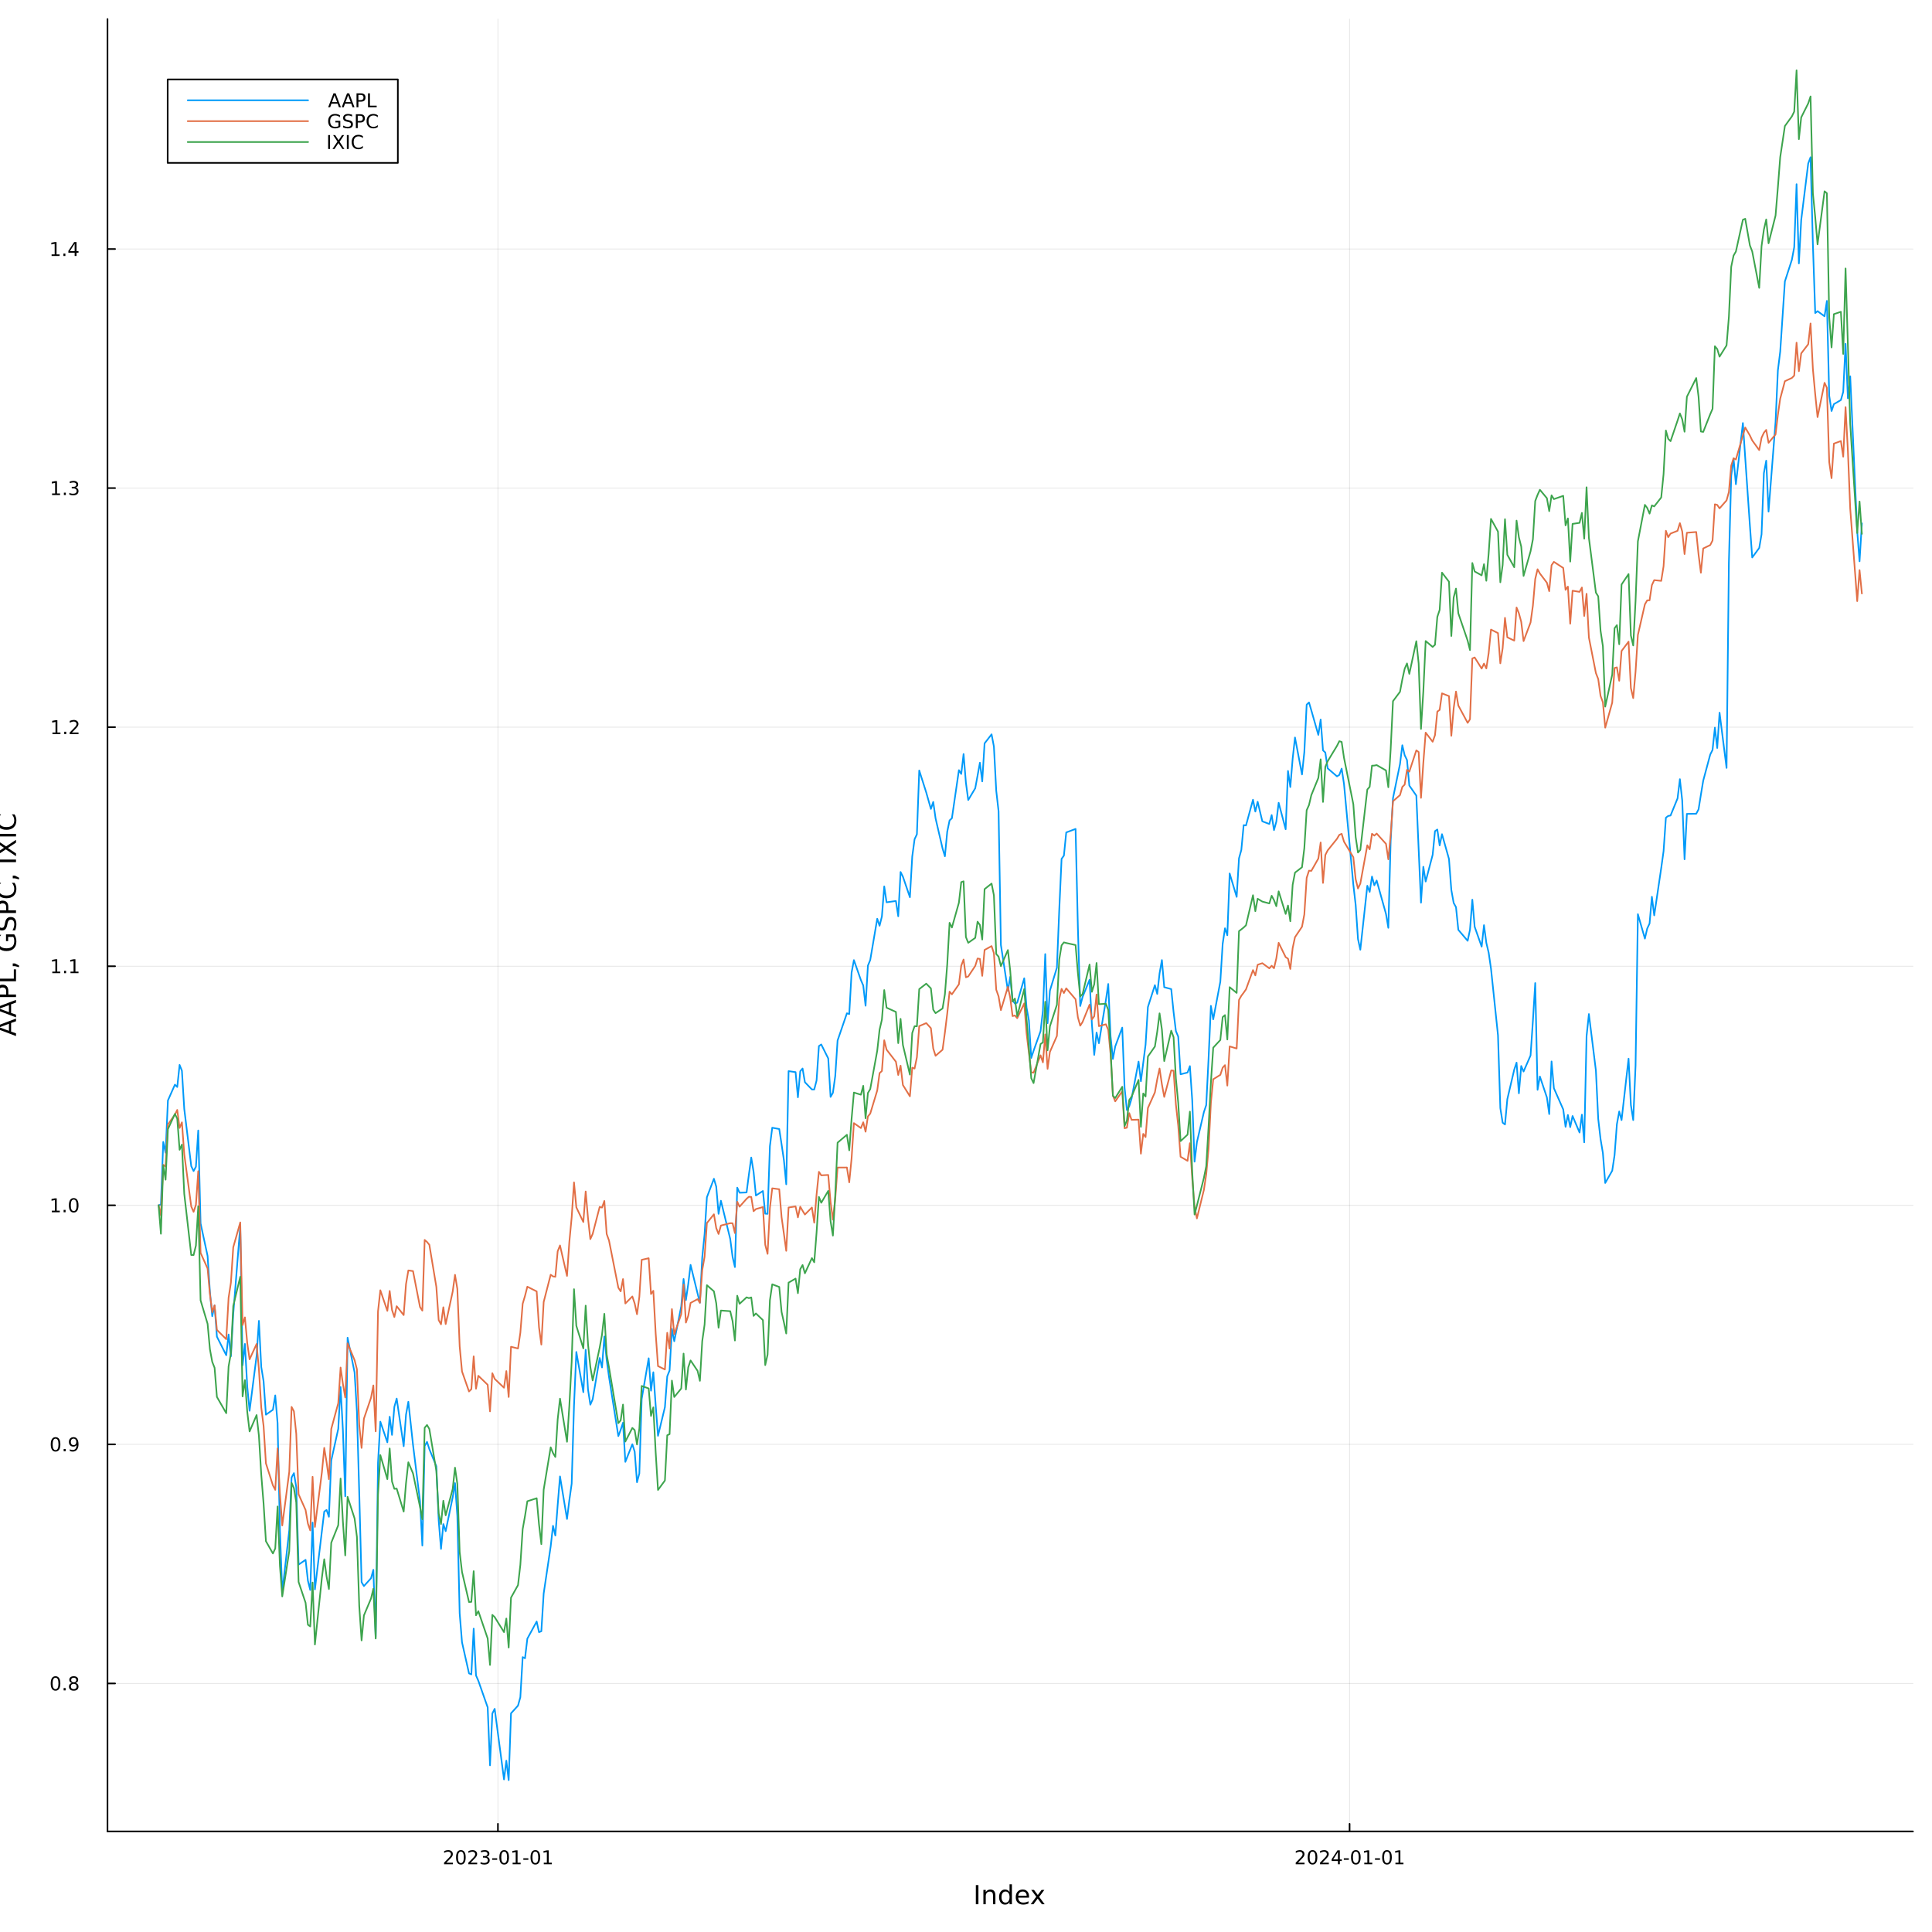 <svg xmlns="http://www.w3.org/2000/svg" xmlns:xlink="http://www.w3.org/1999/xlink" width="1200" height="1200" viewBox="0 0 4800 4800">
<rect x="0" y="0" width="4800" height="4800" fill="#333333" stroke="none"/>
<defs>
  <clipPath id="clip280">
    <rect x="0" y="0" width="4800" height="4800"></rect>
  </clipPath>
</defs>
<path clip-path="url(#clip280)" d="M0 4800 L4800 4800 L4800 0 L0 0  Z" fill="#ffffff" fill-rule="evenodd" fill-opacity="1"></path>
<defs>
  <clipPath id="clip281">
    <rect x="960" y="480" width="3361" height="3361"></rect>
  </clipPath>
</defs>
<path clip-path="url(#clip280)" d="M267.048 4550.14 L4752.76 4550.14 L4752.76 47.244 L267.048 47.244  Z" fill="#ffffff" fill-rule="evenodd" fill-opacity="1"></path>
<defs>
  <clipPath id="clip282">
    <rect x="267" y="47" width="4487" height="4504"></rect>
  </clipPath>
</defs>
<polyline clip-path="url(#clip282)" style="stroke:#000000; stroke-linecap:round; stroke-linejoin:round; stroke-width:2; stroke-opacity:0.1; fill:none" points="1237.1,4550.14 1237.1,47.244 "></polyline>
<polyline clip-path="url(#clip282)" style="stroke:#000000; stroke-linecap:round; stroke-linejoin:round; stroke-width:2; stroke-opacity:0.1; fill:none" points="3353,4550.14 3353,47.244 "></polyline>
<polyline clip-path="url(#clip280)" style="stroke:#000000; stroke-linecap:round; stroke-linejoin:round; stroke-width:4; stroke-opacity:1; fill:none" points="267.048,4550.14 4752.76,4550.14 "></polyline>
<polyline clip-path="url(#clip280)" style="stroke:#000000; stroke-linecap:round; stroke-linejoin:round; stroke-width:4; stroke-opacity:1; fill:none" points="1237.1,4550.14 1237.1,4531.24 "></polyline>
<polyline clip-path="url(#clip280)" style="stroke:#000000; stroke-linecap:round; stroke-linejoin:round; stroke-width:4; stroke-opacity:1; fill:none" points="3353,4550.14 3353,4531.24 "></polyline>
<path clip-path="url(#clip280)" d="M1108.9 4627.8 L1125.21 4627.8 L1125.21 4631.74 L1103.27 4631.74 L1103.27 4627.8 Q1105.93 4625.05 1110.52 4620.42 Q1115.12 4615.77 1116.3 4614.43 Q1118.55 4611.9 1119.43 4610.17 Q1120.33 4608.41 1120.33 4606.72 Q1120.33 4603.96 1118.39 4602.23 Q1116.46 4600.49 1113.36 4600.49 Q1111.16 4600.49 1108.71 4601.25 Q1106.28 4602.02 1103.5 4603.57 L1103.5 4598.85 Q1106.33 4597.71 1108.78 4597.13 Q1111.23 4596.55 1113.27 4596.55 Q1118.64 4596.55 1121.84 4599.24 Q1125.03 4601.93 1125.03 4606.42 Q1125.03 4608.55 1124.22 4610.47 Q1123.43 4612.36 1121.33 4614.96 Q1120.75 4615.63 1117.65 4618.85 Q1114.54 4622.04 1108.9 4627.8 Z" fill="#000000" fill-rule="nonzero" fill-opacity="1"></path><path clip-path="url(#clip280)" d="M1145.03 4600.26 Q1141.42 4600.26 1139.59 4603.82 Q1137.78 4607.36 1137.78 4614.49 Q1137.78 4621.6 1139.59 4625.17 Q1141.42 4628.71 1145.03 4628.71 Q1148.66 4628.71 1150.47 4625.17 Q1152.3 4621.6 1152.3 4614.49 Q1152.3 4607.36 1150.47 4603.82 Q1148.66 4600.26 1145.03 4600.26 M1145.03 4596.55 Q1150.84 4596.55 1153.9 4601.16 Q1156.97 4605.74 1156.97 4614.49 Q1156.97 4623.22 1153.9 4627.83 Q1150.84 4632.41 1145.03 4632.41 Q1139.22 4632.41 1136.14 4627.83 Q1133.09 4623.22 1133.09 4614.49 Q1133.09 4605.74 1136.14 4601.16 Q1139.22 4596.55 1145.03 4596.55 Z" fill="#000000" fill-rule="nonzero" fill-opacity="1"></path><path clip-path="url(#clip280)" d="M1169.22 4627.8 L1185.54 4627.8 L1185.54 4631.74 L1163.59 4631.74 L1163.59 4627.8 Q1166.26 4625.05 1170.84 4620.42 Q1175.45 4615.77 1176.63 4614.43 Q1178.87 4611.9 1179.75 4610.17 Q1180.65 4608.41 1180.65 4606.72 Q1180.65 4603.96 1178.71 4602.23 Q1176.79 4600.49 1173.69 4600.49 Q1171.49 4600.49 1169.03 4601.25 Q1166.6 4602.02 1163.83 4603.57 L1163.83 4598.85 Q1166.65 4597.71 1169.1 4597.13 Q1171.56 4596.55 1173.59 4596.55 Q1178.96 4596.55 1182.16 4599.24 Q1185.35 4601.93 1185.35 4606.42 Q1185.35 4608.55 1184.54 4610.47 Q1183.76 4612.36 1181.65 4614.96 Q1181.07 4615.63 1177.97 4618.85 Q1174.87 4622.04 1169.22 4627.8 Z" fill="#000000" fill-rule="nonzero" fill-opacity="1"></path><path clip-path="url(#clip280)" d="M1209.52 4613.11 Q1212.88 4613.82 1214.75 4616.09 Q1216.65 4618.36 1216.65 4621.69 Q1216.65 4626.81 1213.13 4629.61 Q1209.61 4632.41 1203.13 4632.41 Q1200.96 4632.41 1198.64 4631.97 Q1196.35 4631.55 1193.9 4630.7 L1193.9 4626.18 Q1195.84 4627.32 1198.15 4627.9 Q1200.47 4628.48 1202.99 4628.48 Q1207.39 4628.48 1209.68 4626.74 Q1212 4625 1212 4621.69 Q1212 4618.64 1209.84 4616.93 Q1207.71 4615.19 1203.89 4615.19 L1199.87 4615.19 L1199.87 4611.35 L1204.08 4611.35 Q1207.53 4611.35 1209.36 4609.98 Q1211.19 4608.59 1211.19 4606 Q1211.19 4603.34 1209.29 4601.93 Q1207.41 4600.49 1203.89 4600.49 Q1201.97 4600.49 1199.77 4600.91 Q1197.58 4601.32 1194.94 4602.2 L1194.94 4598.04 Q1197.6 4597.3 1199.91 4596.93 Q1202.25 4596.55 1204.31 4596.55 Q1209.64 4596.55 1212.74 4598.99 Q1215.84 4601.39 1215.84 4605.51 Q1215.84 4608.38 1214.2 4610.37 Q1212.55 4612.34 1209.52 4613.11 Z" fill="#000000" fill-rule="nonzero" fill-opacity="1"></path><path clip-path="url(#clip280)" d="M1222.76 4616.86 L1235.24 4616.86 L1235.24 4620.65 L1222.76 4620.65 L1222.76 4616.86 Z" fill="#000000" fill-rule="nonzero" fill-opacity="1"></path><path clip-path="url(#clip280)" d="M1252.62 4600.26 Q1249.01 4600.26 1247.18 4603.82 Q1245.38 4607.36 1245.38 4614.49 Q1245.38 4621.6 1247.18 4625.17 Q1249.01 4628.71 1252.62 4628.71 Q1256.26 4628.71 1258.06 4625.17 Q1259.89 4621.6 1259.89 4614.49 Q1259.89 4607.36 1258.06 4603.82 Q1256.26 4600.26 1252.62 4600.26 M1252.62 4596.55 Q1258.43 4596.55 1261.49 4601.16 Q1264.57 4605.74 1264.57 4614.49 Q1264.57 4623.22 1261.49 4627.83 Q1258.43 4632.41 1252.62 4632.41 Q1246.81 4632.41 1243.73 4627.83 Q1240.68 4623.22 1240.68 4614.49 Q1240.68 4605.74 1243.73 4601.16 Q1246.81 4596.55 1252.62 4596.55 Z" fill="#000000" fill-rule="nonzero" fill-opacity="1"></path><path clip-path="url(#clip280)" d="M1273.59 4627.8 L1281.23 4627.8 L1281.23 4601.44 L1272.92 4603.11 L1272.92 4598.85 L1281.19 4597.18 L1285.86 4597.18 L1285.86 4627.8 L1293.5 4627.8 L1293.5 4631.74 L1273.59 4631.74 L1273.59 4627.8 Z" fill="#000000" fill-rule="nonzero" fill-opacity="1"></path><path clip-path="url(#clip280)" d="M1300.19 4616.86 L1312.67 4616.86 L1312.67 4620.65 L1300.19 4620.65 L1300.19 4616.86 Z" fill="#000000" fill-rule="nonzero" fill-opacity="1"></path><path clip-path="url(#clip280)" d="M1330.05 4600.26 Q1326.44 4600.26 1324.61 4603.82 Q1322.81 4607.36 1322.81 4614.49 Q1322.81 4621.6 1324.61 4625.17 Q1326.44 4628.71 1330.05 4628.71 Q1333.69 4628.71 1335.49 4625.17 Q1337.32 4621.6 1337.32 4614.49 Q1337.32 4607.36 1335.49 4603.82 Q1333.69 4600.26 1330.05 4600.26 M1330.05 4596.55 Q1335.86 4596.55 1338.92 4601.16 Q1342 4605.74 1342 4614.49 Q1342 4623.22 1338.92 4627.83 Q1335.86 4632.41 1330.05 4632.41 Q1324.24 4632.41 1321.16 4627.83 Q1318.11 4623.22 1318.11 4614.49 Q1318.11 4605.74 1321.16 4601.16 Q1324.24 4596.55 1330.05 4596.55 Z" fill="#000000" fill-rule="nonzero" fill-opacity="1"></path><path clip-path="url(#clip280)" d="M1351.02 4627.8 L1358.66 4627.8 L1358.66 4601.44 L1350.35 4603.11 L1350.35 4598.85 L1358.62 4597.18 L1363.29 4597.18 L1363.29 4627.8 L1370.93 4627.8 L1370.93 4631.74 L1351.02 4631.74 L1351.02 4627.8 Z" fill="#000000" fill-rule="nonzero" fill-opacity="1"></path><path clip-path="url(#clip280)" d="M3224.8 4627.8 L3241.12 4627.8 L3241.12 4631.74 L3219.17 4631.74 L3219.17 4627.8 Q3221.83 4625.05 3226.42 4620.42 Q3231.02 4615.77 3232.2 4614.43 Q3234.45 4611.9 3235.33 4610.17 Q3236.23 4608.41 3236.23 4606.72 Q3236.23 4603.96 3234.29 4602.23 Q3232.37 4600.49 3229.26 4600.49 Q3227.06 4600.49 3224.61 4601.25 Q3222.18 4602.02 3219.4 4603.57 L3219.4 4598.85 Q3222.23 4597.71 3224.68 4597.13 Q3227.13 4596.55 3229.17 4596.55 Q3234.54 4596.55 3237.74 4599.24 Q3240.93 4601.93 3240.93 4606.42 Q3240.93 4608.55 3240.12 4610.47 Q3239.33 4612.36 3237.23 4614.96 Q3236.65 4615.63 3233.55 4618.85 Q3230.44 4622.04 3224.8 4627.8 Z" fill="#000000" fill-rule="nonzero" fill-opacity="1"></path><path clip-path="url(#clip280)" d="M3260.93 4600.26 Q3257.32 4600.26 3255.49 4603.82 Q3253.68 4607.36 3253.68 4614.49 Q3253.68 4621.6 3255.49 4625.17 Q3257.32 4628.71 3260.93 4628.71 Q3264.56 4628.71 3266.37 4625.17 Q3268.2 4621.6 3268.2 4614.49 Q3268.2 4607.36 3266.37 4603.82 Q3264.56 4600.26 3260.93 4600.26 M3260.93 4596.55 Q3266.74 4596.55 3269.8 4601.16 Q3272.87 4605.74 3272.87 4614.49 Q3272.87 4623.22 3269.8 4627.83 Q3266.74 4632.41 3260.93 4632.41 Q3255.12 4632.41 3252.04 4627.83 Q3248.99 4623.22 3248.99 4614.49 Q3248.99 4605.74 3252.04 4601.16 Q3255.12 4596.55 3260.93 4596.55 Z" fill="#000000" fill-rule="nonzero" fill-opacity="1"></path><path clip-path="url(#clip280)" d="M3285.12 4627.8 L3301.44 4627.8 L3301.44 4631.74 L3279.49 4631.74 L3279.49 4627.8 Q3282.16 4625.05 3286.74 4620.42 Q3291.35 4615.77 3292.53 4614.43 Q3294.77 4611.9 3295.65 4610.17 Q3296.55 4608.41 3296.55 4606.72 Q3296.55 4603.96 3294.61 4602.23 Q3292.69 4600.49 3289.59 4600.49 Q3287.39 4600.49 3284.93 4601.25 Q3282.5 4602.02 3279.73 4603.57 L3279.73 4598.85 Q3282.55 4597.71 3285 4597.13 Q3287.46 4596.55 3289.49 4596.55 Q3294.86 4596.55 3298.06 4599.24 Q3301.25 4601.93 3301.25 4606.42 Q3301.25 4608.55 3300.44 4610.47 Q3299.66 4612.36 3297.55 4614.96 Q3296.97 4615.63 3293.87 4618.85 Q3290.77 4622.04 3285.12 4627.8 Z" fill="#000000" fill-rule="nonzero" fill-opacity="1"></path><path clip-path="url(#clip280)" d="M3324.1 4601.25 L3312.3 4619.7 L3324.1 4619.7 L3324.1 4601.25 M3322.87 4597.18 L3328.75 4597.18 L3328.75 4619.7 L3333.68 4619.7 L3333.68 4623.59 L3328.75 4623.59 L3328.75 4631.74 L3324.1 4631.74 L3324.1 4623.59 L3308.5 4623.59 L3308.5 4619.08 L3322.87 4597.18 Z" fill="#000000" fill-rule="nonzero" fill-opacity="1"></path><path clip-path="url(#clip280)" d="M3338.66 4616.86 L3351.14 4616.86 L3351.14 4620.65 L3338.66 4620.65 L3338.66 4616.86 Z" fill="#000000" fill-rule="nonzero" fill-opacity="1"></path><path clip-path="url(#clip280)" d="M3368.52 4600.26 Q3364.91 4600.26 3363.08 4603.82 Q3361.28 4607.36 3361.28 4614.49 Q3361.28 4621.6 3363.08 4625.17 Q3364.91 4628.71 3368.52 4628.71 Q3372.16 4628.71 3373.96 4625.17 Q3375.79 4621.6 3375.79 4614.49 Q3375.79 4607.36 3373.96 4603.82 Q3372.16 4600.26 3368.52 4600.26 M3368.52 4596.55 Q3374.33 4596.55 3377.39 4601.16 Q3380.47 4605.74 3380.47 4614.49 Q3380.47 4623.22 3377.39 4627.83 Q3374.33 4632.41 3368.52 4632.41 Q3362.71 4632.41 3359.63 4627.83 Q3356.58 4623.22 3356.58 4614.49 Q3356.58 4605.74 3359.63 4601.16 Q3362.71 4596.55 3368.52 4596.55 Z" fill="#000000" fill-rule="nonzero" fill-opacity="1"></path><path clip-path="url(#clip280)" d="M3389.49 4627.8 L3397.13 4627.8 L3397.13 4601.44 L3388.82 4603.11 L3388.82 4598.85 L3397.09 4597.18 L3401.76 4597.18 L3401.76 4627.8 L3409.4 4627.8 L3409.4 4631.74 L3389.49 4631.74 L3389.49 4627.8 Z" fill="#000000" fill-rule="nonzero" fill-opacity="1"></path><path clip-path="url(#clip280)" d="M3416.09 4616.86 L3428.57 4616.86 L3428.57 4620.65 L3416.09 4620.65 L3416.09 4616.86 Z" fill="#000000" fill-rule="nonzero" fill-opacity="1"></path><path clip-path="url(#clip280)" d="M3445.95 4600.26 Q3442.34 4600.26 3440.51 4603.82 Q3438.71 4607.36 3438.71 4614.49 Q3438.71 4621.6 3440.51 4625.17 Q3442.34 4628.71 3445.95 4628.71 Q3449.59 4628.71 3451.39 4625.17 Q3453.22 4621.6 3453.22 4614.49 Q3453.22 4607.36 3451.39 4603.82 Q3449.59 4600.26 3445.95 4600.26 M3445.95 4596.55 Q3451.76 4596.55 3454.82 4601.16 Q3457.9 4605.74 3457.9 4614.49 Q3457.9 4623.22 3454.82 4627.83 Q3451.76 4632.41 3445.95 4632.41 Q3440.14 4632.41 3437.06 4627.83 Q3434.01 4623.22 3434.01 4614.49 Q3434.01 4605.74 3437.06 4601.16 Q3440.14 4596.55 3445.95 4596.55 Z" fill="#000000" fill-rule="nonzero" fill-opacity="1"></path><path clip-path="url(#clip280)" d="M3466.92 4627.8 L3474.56 4627.8 L3474.56 4601.44 L3466.25 4603.11 L3466.25 4598.85 L3474.52 4597.18 L3479.19 4597.18 L3479.19 4627.8 L3486.83 4627.8 L3486.83 4631.74 L3466.92 4631.74 L3466.92 4627.8 Z" fill="#000000" fill-rule="nonzero" fill-opacity="1"></path><path clip-path="url(#clip280)" d="M2424.44 4683.48 L2430.87 4683.48 L2430.87 4731 L2424.44 4731 L2424.44 4683.48 Z" fill="#000000" fill-rule="nonzero" fill-opacity="1"></path><path clip-path="url(#clip280)" d="M2473.04 4709.49 L2473.04 4731 L2467.19 4731 L2467.19 4709.68 Q2467.19 4704.62 2465.21 4702.1 Q2463.24 4699.59 2459.29 4699.59 Q2454.55 4699.59 2451.81 4702.61 Q2449.08 4705.64 2449.08 4710.86 L2449.08 4731 L2443.19 4731 L2443.19 4695.36 L2449.08 4695.36 L2449.08 4700.89 Q2451.18 4697.68 2454.01 4696.09 Q2456.88 4694.5 2460.6 4694.5 Q2466.74 4694.5 2469.89 4698.32 Q2473.04 4702.1 2473.04 4709.49 Z" fill="#000000" fill-rule="nonzero" fill-opacity="1"></path><path clip-path="url(#clip280)" d="M2508.18 4700.77 L2508.18 4681.48 L2514.04 4681.48 L2514.04 4731 L2508.18 4731 L2508.18 4725.66 Q2506.34 4728.84 2503.5 4730.4 Q2500.7 4731.93 2496.76 4731.93 Q2490.3 4731.93 2486.22 4726.77 Q2482.18 4721.61 2482.18 4713.21 Q2482.18 4704.81 2486.22 4699.65 Q2490.3 4694.5 2496.76 4694.5 Q2500.7 4694.5 2503.5 4696.06 Q2506.34 4697.58 2508.18 4700.77 M2488.23 4713.21 Q2488.23 4719.67 2490.87 4723.36 Q2493.54 4727.03 2498.19 4727.03 Q2502.84 4727.03 2505.51 4723.36 Q2508.18 4719.67 2508.18 4713.21 Q2508.18 4706.75 2505.51 4703.09 Q2502.84 4699.4 2498.19 4699.4 Q2493.54 4699.4 2490.87 4703.09 Q2488.23 4706.75 2488.23 4713.21 Z" fill="#000000" fill-rule="nonzero" fill-opacity="1"></path><path clip-path="url(#clip280)" d="M2556.59 4711.72 L2556.59 4714.58 L2529.67 4714.58 Q2530.05 4720.63 2533.3 4723.81 Q2536.57 4726.96 2542.4 4726.96 Q2545.77 4726.96 2548.92 4726.13 Q2552.11 4725.31 2555.23 4723.65 L2555.23 4729.19 Q2552.07 4730.53 2548.76 4731.23 Q2545.45 4731.93 2542.05 4731.93 Q2533.52 4731.93 2528.52 4726.96 Q2523.56 4722 2523.56 4713.53 Q2523.56 4704.78 2528.27 4699.65 Q2533.01 4694.5 2541.03 4694.5 Q2548.22 4694.5 2552.39 4699.14 Q2556.59 4703.76 2556.59 4711.72 M2550.74 4710 Q2550.67 4705.19 2548.03 4702.33 Q2545.42 4699.46 2541.09 4699.46 Q2536.19 4699.46 2533.23 4702.23 Q2530.3 4705 2529.86 4710.03 L2550.74 4710 Z" fill="#000000" fill-rule="nonzero" fill-opacity="1"></path><path clip-path="url(#clip280)" d="M2594.69 4695.36 L2581.8 4712.7 L2595.36 4731 L2588.45 4731 L2578.08 4717 L2567.7 4731 L2560.8 4731 L2574.64 4712.35 L2561.97 4695.36 L2568.88 4695.36 L2578.33 4708.06 L2587.79 4695.36 L2594.69 4695.36 Z" fill="#000000" fill-rule="nonzero" fill-opacity="1"></path><polyline clip-path="url(#clip282)" style="stroke:#000000; stroke-linecap:round; stroke-linejoin:round; stroke-width:2; stroke-opacity:0.1; fill:none" points="267.048,4182.46 4752.76,4182.46 "></polyline>
<polyline clip-path="url(#clip282)" style="stroke:#000000; stroke-linecap:round; stroke-linejoin:round; stroke-width:2; stroke-opacity:0.1; fill:none" points="267.048,3588.49 4752.76,3588.49 "></polyline>
<polyline clip-path="url(#clip282)" style="stroke:#000000; stroke-linecap:round; stroke-linejoin:round; stroke-width:2; stroke-opacity:0.1; fill:none" points="267.048,2994.53 4752.76,2994.53 "></polyline>
<polyline clip-path="url(#clip282)" style="stroke:#000000; stroke-linecap:round; stroke-linejoin:round; stroke-width:2; stroke-opacity:0.1; fill:none" points="267.048,2400.57 4752.76,2400.57 "></polyline>
<polyline clip-path="url(#clip282)" style="stroke:#000000; stroke-linecap:round; stroke-linejoin:round; stroke-width:2; stroke-opacity:0.1; fill:none" points="267.048,1806.61 4752.76,1806.61 "></polyline>
<polyline clip-path="url(#clip282)" style="stroke:#000000; stroke-linecap:round; stroke-linejoin:round; stroke-width:2; stroke-opacity:0.1; fill:none" points="267.048,1212.65 4752.76,1212.65 "></polyline>
<polyline clip-path="url(#clip282)" style="stroke:#000000; stroke-linecap:round; stroke-linejoin:round; stroke-width:2; stroke-opacity:0.1; fill:none" points="267.048,618.686 4752.76,618.686 "></polyline>
<polyline clip-path="url(#clip280)" style="stroke:#000000; stroke-linecap:round; stroke-linejoin:round; stroke-width:4; stroke-opacity:1; fill:none" points="267.048,4550.14 267.048,47.244 "></polyline>
<polyline clip-path="url(#clip280)" style="stroke:#000000; stroke-linecap:round; stroke-linejoin:round; stroke-width:4; stroke-opacity:1; fill:none" points="267.048,4182.46 285.945,4182.46 "></polyline>
<polyline clip-path="url(#clip280)" style="stroke:#000000; stroke-linecap:round; stroke-linejoin:round; stroke-width:4; stroke-opacity:1; fill:none" points="267.048,3588.49 285.945,3588.49 "></polyline>
<polyline clip-path="url(#clip280)" style="stroke:#000000; stroke-linecap:round; stroke-linejoin:round; stroke-width:4; stroke-opacity:1; fill:none" points="267.048,2994.53 285.945,2994.53 "></polyline>
<polyline clip-path="url(#clip280)" style="stroke:#000000; stroke-linecap:round; stroke-linejoin:round; stroke-width:4; stroke-opacity:1; fill:none" points="267.048,2400.57 285.945,2400.57 "></polyline>
<polyline clip-path="url(#clip280)" style="stroke:#000000; stroke-linecap:round; stroke-linejoin:round; stroke-width:4; stroke-opacity:1; fill:none" points="267.048,1806.61 285.945,1806.61 "></polyline>
<polyline clip-path="url(#clip280)" style="stroke:#000000; stroke-linecap:round; stroke-linejoin:round; stroke-width:4; stroke-opacity:1; fill:none" points="267.048,1212.65 285.945,1212.65 "></polyline>
<polyline clip-path="url(#clip280)" style="stroke:#000000; stroke-linecap:round; stroke-linejoin:round; stroke-width:4; stroke-opacity:1; fill:none" points="267.048,618.686 285.945,618.686 "></polyline>
<path clip-path="url(#clip280)" d="M137.965 4168.25 Q134.353 4168.25 132.525 4171.82 Q130.719 4175.36 130.719 4182.49 Q130.719 4189.6 132.525 4193.16 Q134.353 4196.7 137.965 4196.7 Q141.599 4196.7 143.404 4193.16 Q145.233 4189.6 145.233 4182.49 Q145.233 4175.36 143.404 4171.82 Q141.599 4168.25 137.965 4168.25 M137.965 4164.55 Q143.775 4164.55 146.83 4169.16 Q149.909 4173.74 149.909 4182.49 Q149.909 4191.22 146.83 4195.82 Q143.775 4200.41 137.965 4200.41 Q132.154 4200.41 129.076 4195.82 Q126.02 4191.22 126.02 4182.49 Q126.02 4173.74 129.076 4169.16 Q132.154 4164.55 137.965 4164.55 Z" fill="#000000" fill-rule="nonzero" fill-opacity="1"></path><path clip-path="url(#clip280)" d="M158.126 4193.86 L163.011 4193.86 L163.011 4199.74 L158.126 4199.74 L158.126 4193.86 Z" fill="#000000" fill-rule="nonzero" fill-opacity="1"></path><path clip-path="url(#clip280)" d="M183.196 4183.32 Q179.862 4183.32 177.941 4185.11 Q176.043 4186.89 176.043 4190.01 Q176.043 4193.14 177.941 4194.92 Q179.862 4196.7 183.196 4196.7 Q186.529 4196.7 188.45 4194.92 Q190.372 4193.12 190.372 4190.01 Q190.372 4186.89 188.45 4185.11 Q186.552 4183.32 183.196 4183.32 M178.52 4181.33 Q175.511 4180.59 173.821 4178.53 Q172.154 4176.47 172.154 4173.51 Q172.154 4169.37 175.094 4166.96 Q178.057 4164.55 183.196 4164.55 Q188.358 4164.55 191.298 4166.96 Q194.237 4169.37 194.237 4173.51 Q194.237 4176.47 192.548 4178.53 Q190.881 4180.59 187.895 4181.33 Q191.274 4182.12 193.149 4184.41 Q195.048 4186.7 195.048 4190.01 Q195.048 4195.04 191.969 4197.72 Q188.913 4200.41 183.196 4200.41 Q177.478 4200.41 174.4 4197.72 Q171.344 4195.04 171.344 4190.01 Q171.344 4186.7 173.242 4184.41 Q175.14 4182.12 178.52 4181.33 M176.807 4173.95 Q176.807 4176.63 178.474 4178.14 Q180.163 4179.64 183.196 4179.64 Q186.205 4179.64 187.895 4178.14 Q189.608 4176.63 189.608 4173.95 Q189.608 4171.26 187.895 4169.76 Q186.205 4168.25 183.196 4168.25 Q180.163 4168.25 178.474 4169.76 Q176.807 4171.26 176.807 4173.95 Z" fill="#000000" fill-rule="nonzero" fill-opacity="1"></path><path clip-path="url(#clip280)" d="M138.057 3574.29 Q134.446 3574.29 132.617 3577.86 Q130.812 3581.4 130.812 3588.53 Q130.812 3595.64 132.617 3599.2 Q134.446 3602.74 138.057 3602.74 Q141.691 3602.74 143.497 3599.2 Q145.326 3595.64 145.326 3588.53 Q145.326 3581.4 143.497 3577.86 Q141.691 3574.29 138.057 3574.29 M138.057 3570.59 Q143.867 3570.59 146.923 3575.2 Q150.002 3579.78 150.002 3588.53 Q150.002 3597.26 146.923 3601.86 Q143.867 3606.45 138.057 3606.45 Q132.247 3606.45 129.168 3601.86 Q126.113 3597.26 126.113 3588.53 Q126.113 3579.78 129.168 3575.2 Q132.247 3570.59 138.057 3570.59 Z" fill="#000000" fill-rule="nonzero" fill-opacity="1"></path><path clip-path="url(#clip280)" d="M158.219 3599.89 L163.103 3599.89 L163.103 3605.77 L158.219 3605.77 L158.219 3599.89 Z" fill="#000000" fill-rule="nonzero" fill-opacity="1"></path><path clip-path="url(#clip280)" d="M173.427 3605.06 L173.427 3600.8 Q175.187 3601.63 176.992 3602.07 Q178.798 3602.51 180.534 3602.51 Q185.163 3602.51 187.594 3599.41 Q190.048 3596.28 190.395 3589.94 Q189.052 3591.93 186.992 3593 Q184.932 3594.06 182.432 3594.06 Q177.247 3594.06 174.214 3590.94 Q171.205 3587.79 171.205 3582.35 Q171.205 3577.02 174.353 3573.81 Q177.501 3570.59 182.733 3570.59 Q188.728 3570.59 191.876 3575.2 Q195.048 3579.78 195.048 3588.53 Q195.048 3596.7 191.159 3601.58 Q187.293 3606.45 180.742 3606.45 Q178.983 3606.45 177.177 3606.1 Q175.372 3605.75 173.427 3605.06 M182.733 3590.4 Q185.881 3590.4 187.71 3588.25 Q189.561 3586.1 189.561 3582.35 Q189.561 3578.62 187.71 3576.47 Q185.881 3574.29 182.733 3574.29 Q179.585 3574.29 177.733 3576.47 Q175.904 3578.62 175.904 3582.35 Q175.904 3586.1 177.733 3588.25 Q179.585 3590.4 182.733 3590.4 Z" fill="#000000" fill-rule="nonzero" fill-opacity="1"></path><path clip-path="url(#clip280)" d="M128.682 3007.88 L136.321 3007.88 L136.321 2981.51 L128.011 2983.18 L128.011 2978.92 L136.275 2977.25 L140.951 2977.25 L140.951 3007.88 L148.589 3007.88 L148.589 3011.81 L128.682 3011.81 L128.682 3007.88 Z" fill="#000000" fill-rule="nonzero" fill-opacity="1"></path><path clip-path="url(#clip280)" d="M158.034 3005.93 L162.918 3005.93 L162.918 3011.81 L158.034 3011.81 L158.034 3005.93 Z" fill="#000000" fill-rule="nonzero" fill-opacity="1"></path><path clip-path="url(#clip280)" d="M183.103 2980.33 Q179.492 2980.33 177.663 2983.9 Q175.858 2987.44 175.858 2994.57 Q175.858 3001.67 177.663 3005.24 Q179.492 3008.78 183.103 3008.78 Q186.737 3008.78 188.543 3005.24 Q190.372 3001.67 190.372 2994.57 Q190.372 2987.44 188.543 2983.9 Q186.737 2980.33 183.103 2980.33 M183.103 2976.63 Q188.913 2976.63 191.969 2981.23 Q195.048 2985.82 195.048 2994.57 Q195.048 3003.29 191.969 3007.9 Q188.913 3012.48 183.103 3012.48 Q177.293 3012.48 174.214 3007.9 Q171.159 3003.29 171.159 2994.57 Q171.159 2985.82 174.214 2981.23 Q177.293 2976.63 183.103 2976.63 Z" fill="#000000" fill-rule="nonzero" fill-opacity="1"></path><path clip-path="url(#clip280)" d="M129.909 2413.92 L137.548 2413.92 L137.548 2387.55 L129.238 2389.22 L129.238 2384.96 L137.502 2383.29 L142.177 2383.29 L142.177 2413.92 L149.816 2413.92 L149.816 2417.85 L129.909 2417.85 L129.909 2413.92 Z" fill="#000000" fill-rule="nonzero" fill-opacity="1"></path><path clip-path="url(#clip280)" d="M159.261 2411.97 L164.145 2411.97 L164.145 2417.85 L159.261 2417.85 L159.261 2411.97 Z" fill="#000000" fill-rule="nonzero" fill-opacity="1"></path><path clip-path="url(#clip280)" d="M175.14 2413.92 L182.779 2413.92 L182.779 2387.55 L174.469 2389.22 L174.469 2384.96 L182.733 2383.29 L187.409 2383.29 L187.409 2413.92 L195.048 2413.92 L195.048 2417.85 L175.14 2417.85 L175.14 2413.92 Z" fill="#000000" fill-rule="nonzero" fill-opacity="1"></path><path clip-path="url(#clip280)" d="M130.279 1819.95 L137.918 1819.95 L137.918 1793.59 L129.608 1795.26 L129.608 1791 L137.872 1789.33 L142.548 1789.33 L142.548 1819.95 L150.187 1819.95 L150.187 1823.89 L130.279 1823.89 L130.279 1819.95 Z" fill="#000000" fill-rule="nonzero" fill-opacity="1"></path><path clip-path="url(#clip280)" d="M159.631 1818.01 L164.515 1818.01 L164.515 1823.89 L159.631 1823.89 L159.631 1818.01 Z" fill="#000000" fill-rule="nonzero" fill-opacity="1"></path><path clip-path="url(#clip280)" d="M178.728 1819.95 L195.048 1819.95 L195.048 1823.89 L173.103 1823.89 L173.103 1819.95 Q175.765 1817.2 180.349 1812.57 Q184.955 1807.92 186.136 1806.57 Q188.381 1804.05 189.261 1802.32 Q190.163 1800.56 190.163 1798.87 Q190.163 1796.11 188.219 1794.38 Q186.298 1792.64 183.196 1792.64 Q180.997 1792.64 178.543 1793.4 Q176.112 1794.17 173.335 1795.72 L173.335 1791 Q176.159 1789.86 178.612 1789.28 Q181.066 1788.7 183.103 1788.7 Q188.474 1788.7 191.668 1791.39 Q194.862 1794.07 194.862 1798.57 Q194.862 1800.69 194.052 1802.62 Q193.265 1804.51 191.159 1807.11 Q190.58 1807.78 187.478 1811 Q184.376 1814.19 178.728 1819.95 Z" fill="#000000" fill-rule="nonzero" fill-opacity="1"></path><path clip-path="url(#clip280)" d="M129.33 1225.99 L136.969 1225.99 L136.969 1199.63 L128.659 1201.29 L128.659 1197.03 L136.923 1195.37 L141.599 1195.37 L141.599 1225.99 L149.238 1225.99 L149.238 1229.93 L129.33 1229.93 L129.33 1225.99 Z" fill="#000000" fill-rule="nonzero" fill-opacity="1"></path><path clip-path="url(#clip280)" d="M158.682 1224.05 L163.566 1224.05 L163.566 1229.93 L158.682 1229.93 L158.682 1224.05 Z" fill="#000000" fill-rule="nonzero" fill-opacity="1"></path><path clip-path="url(#clip280)" d="M187.918 1211.29 Q191.274 1212.01 193.149 1214.28 Q195.048 1216.55 195.048 1219.88 Q195.048 1225 191.529 1227.8 Q188.011 1230.6 181.529 1230.6 Q179.353 1230.6 177.038 1230.16 Q174.747 1229.74 172.293 1228.89 L172.293 1224.37 Q174.237 1225.51 176.552 1226.09 Q178.867 1226.66 181.39 1226.66 Q185.788 1226.66 188.08 1224.93 Q190.395 1223.19 190.395 1219.88 Q190.395 1216.83 188.242 1215.11 Q186.112 1213.38 182.293 1213.38 L178.265 1213.38 L178.265 1209.53 L182.478 1209.53 Q185.927 1209.53 187.756 1208.17 Q189.585 1206.78 189.585 1204.19 Q189.585 1201.52 187.686 1200.11 Q185.812 1198.68 182.293 1198.68 Q180.372 1198.68 178.173 1199.09 Q175.974 1199.51 173.335 1200.39 L173.335 1196.22 Q175.997 1195.48 178.312 1195.11 Q180.649 1194.74 182.71 1194.74 Q188.034 1194.74 191.136 1197.17 Q194.237 1199.58 194.237 1203.7 Q194.237 1206.57 192.594 1208.56 Q190.95 1210.53 187.918 1211.29 Z" fill="#000000" fill-rule="nonzero" fill-opacity="1"></path><path clip-path="url(#clip280)" d="M128.196 632.031 L135.835 632.031 L135.835 605.665 L127.525 607.332 L127.525 603.073 L135.789 601.406 L140.465 601.406 L140.465 632.031 L148.103 632.031 L148.103 635.966 L128.196 635.966 L128.196 632.031 Z" fill="#000000" fill-rule="nonzero" fill-opacity="1"></path><path clip-path="url(#clip280)" d="M157.548 630.086 L162.432 630.086 L162.432 635.966 L157.548 635.966 L157.548 630.086 Z" fill="#000000" fill-rule="nonzero" fill-opacity="1"></path><path clip-path="url(#clip280)" d="M185.464 605.48 L173.659 623.929 L185.464 623.929 L185.464 605.48 M184.237 601.406 L190.117 601.406 L190.117 623.929 L195.048 623.929 L195.048 627.818 L190.117 627.818 L190.117 635.966 L185.464 635.966 L185.464 627.818 L169.863 627.818 L169.863 623.304 L184.237 601.406 Z" fill="#000000" fill-rule="nonzero" fill-opacity="1"></path><path clip-path="url(#clip280)" d="M-1.422 2552.32 L22.227 2561.04 L22.227 2543.56 L-1.422 2552.32 M-7.756 2555.95 L-7.756 2548.66 L39.764 2530.55 L39.764 2537.23 L27.574 2541.56 L27.574 2562.98 L39.764 2567.31 L39.764 2574.09 L-7.756 2555.95 Z" fill="#000000" fill-rule="nonzero" fill-opacity="1"></path><path clip-path="url(#clip280)" d="M-1.422 2505.91 L22.227 2514.63 L22.227 2497.16 L-1.422 2505.91 M-7.756 2509.54 L-7.756 2502.25 L39.764 2484.14 L39.764 2490.82 L27.574 2495.15 L27.574 2516.57 L39.764 2520.9 L39.764 2527.68 L-7.756 2509.54 Z" fill="#000000" fill-rule="nonzero" fill-opacity="1"></path><path clip-path="url(#clip280)" d="M-2.472 2470.77 L15.383 2470.77 L15.383 2462.69 Q15.383 2458.2 13.06 2455.75 Q10.736 2453.3 6.44 2453.3 Q2.175 2453.3 -0.149 2455.75 Q-2.472 2458.2 -2.472 2462.69 L-2.472 2470.77 M-7.756 2477.2 L-7.756 2462.69 Q-7.756 2454.7 -4.127 2450.63 Q-0.531 2446.52 6.44 2446.52 Q13.474 2446.52 17.07 2450.63 Q20.667 2454.7 20.667 2462.69 L20.667 2470.77 L39.764 2470.77 L39.764 2477.2 L-7.756 2477.2 Z" fill="#000000" fill-rule="nonzero" fill-opacity="1"></path><path clip-path="url(#clip280)" d="M-7.756 2437.89 L-7.756 2431.46 L34.353 2431.46 L34.353 2408.33 L39.764 2408.33 L39.764 2437.89 L-7.756 2437.89 Z" fill="#000000" fill-rule="nonzero" fill-opacity="1"></path><path clip-path="url(#clip280)" d="M31.68 2400.34 L31.68 2393.62 L37.154 2393.62 L47.339 2398.84 L47.339 2402.95 L37.154 2400.34 L31.68 2400.34 Z" fill="#000000" fill-rule="nonzero" fill-opacity="1"></path><path clip-path="url(#clip280)" d="M32.985 2327.74 L20.221 2327.74 L20.221 2338.24 L14.938 2338.24 L14.938 2321.37 L35.34 2321.37 Q37.982 2325.09 39.35 2329.58 Q40.687 2334.07 40.687 2339.16 Q40.687 2350.3 34.194 2356.6 Q27.669 2362.87 16.052 2362.87 Q4.403 2362.87 -2.09 2356.6 Q-8.615 2350.3 -8.615 2339.16 Q-8.615 2334.51 -7.469 2330.35 Q-6.324 2326.14 -4.096 2322.61 L2.748 2322.61 Q-0.276 2326.18 -1.804 2330.19 Q-3.332 2334.2 -3.332 2338.62 Q-3.332 2347.34 1.538 2351.73 Q6.408 2356.09 16.052 2356.09 Q25.664 2356.09 30.534 2351.73 Q35.404 2347.34 35.404 2338.62 Q35.404 2335.22 34.831 2332.54 Q34.226 2329.87 32.985 2327.74 Z" fill="#000000" fill-rule="nonzero" fill-opacity="1"></path><path clip-path="url(#clip280)" d="M-6.196 2281.14 L0.074 2281.14 Q-1.677 2284.8 -2.536 2288.05 Q-3.395 2291.29 -3.395 2294.32 Q-3.395 2299.57 -1.358 2302.43 Q0.679 2305.26 4.434 2305.26 Q7.586 2305.26 9.209 2303.39 Q10.8 2301.48 11.787 2296.19 L12.583 2292.31 Q13.951 2285.12 17.421 2281.71 Q20.858 2278.27 26.651 2278.27 Q33.558 2278.27 37.122 2282.92 Q40.687 2287.54 40.687 2296.48 Q40.687 2299.85 39.923 2303.67 Q39.159 2307.46 37.663 2311.53 L31.043 2311.53 Q33.239 2307.62 34.353 2303.86 Q35.467 2300.11 35.467 2296.48 Q35.467 2290.97 33.303 2287.98 Q31.139 2284.99 27.128 2284.99 Q23.627 2284.99 21.654 2287.15 Q19.68 2289.29 18.694 2294.19 L17.93 2298.1 Q16.497 2305.3 13.442 2308.51 Q10.386 2311.73 4.944 2311.73 Q-1.358 2311.73 -4.987 2307.3 Q-8.615 2302.85 -8.615 2295.05 Q-8.615 2291.71 -8.01 2288.24 Q-7.406 2284.77 -6.196 2281.14 Z" fill="#000000" fill-rule="nonzero" fill-opacity="1"></path><path clip-path="url(#clip280)" d="M-2.472 2261.82 L15.383 2261.82 L15.383 2253.73 Q15.383 2249.25 13.06 2246.8 Q10.736 2244.34 6.44 2244.34 Q2.175 2244.34 -0.149 2246.8 Q-2.472 2249.25 -2.472 2253.73 L-2.472 2261.82 M-7.756 2268.25 L-7.756 2253.73 Q-7.756 2245.75 -4.127 2241.67 Q-0.531 2237.57 6.44 2237.57 Q13.474 2237.57 17.07 2241.67 Q20.667 2245.75 20.667 2253.73 L20.667 2261.82 L39.764 2261.82 L39.764 2268.25 L-7.756 2268.25 Z" fill="#000000" fill-rule="nonzero" fill-opacity="1"></path><path clip-path="url(#clip280)" d="M-4.096 2193.36 L2.684 2193.36 Q-0.34 2196.6 -1.836 2200.29 Q-3.332 2203.95 -3.332 2208.09 Q-3.332 2216.24 1.665 2220.57 Q6.631 2224.9 16.052 2224.9 Q25.441 2224.9 30.438 2220.57 Q35.404 2216.24 35.404 2208.09 Q35.404 2203.95 33.908 2200.29 Q32.412 2196.6 29.388 2193.36 L36.104 2193.36 Q38.395 2196.73 39.541 2200.52 Q40.687 2204.27 40.687 2208.47 Q40.687 2219.26 34.099 2225.47 Q27.478 2231.68 16.052 2231.68 Q4.594 2231.68 -1.995 2225.47 Q-8.615 2219.26 -8.615 2208.47 Q-8.615 2204.21 -7.469 2200.45 Q-6.355 2196.67 -4.096 2193.36 Z" fill="#000000" fill-rule="nonzero" fill-opacity="1"></path><path clip-path="url(#clip280)" d="M31.68 2182.18 L31.68 2175.47 L37.154 2175.47 L47.339 2180.69 L47.339 2184.79 L37.154 2182.18 L31.68 2182.18 Z" fill="#000000" fill-rule="nonzero" fill-opacity="1"></path><path clip-path="url(#clip280)" d="M-7.756 2141.98 L-7.756 2135.55 L39.764 2135.55 L39.764 2141.98 L-7.756 2141.98 Z" fill="#000000" fill-rule="nonzero" fill-opacity="1"></path><path clip-path="url(#clip280)" d="M-7.756 2125.05 L-7.756 2118.14 L9.909 2106.34 L-7.756 2094.46 L-7.756 2087.56 L15.065 2102.84 L39.764 2086.54 L39.764 2093.45 L19.553 2106.81 L39.764 2120.28 L39.764 2127.22 L14.397 2110.25 L-7.756 2125.05 Z" fill="#000000" fill-rule="nonzero" fill-opacity="1"></path><path clip-path="url(#clip280)" d="M-7.756 2078.1 L-7.756 2071.67 L39.764 2071.67 L39.764 2078.1 L-7.756 2078.1 Z" fill="#000000" fill-rule="nonzero" fill-opacity="1"></path><path clip-path="url(#clip280)" d="M-4.096 2023.3 L2.684 2023.3 Q-0.34 2026.54 -1.836 2030.23 Q-3.332 2033.89 -3.332 2038.03 Q-3.332 2046.18 1.665 2050.51 Q6.631 2054.84 16.052 2054.84 Q25.441 2054.84 30.438 2050.51 Q35.404 2046.18 35.404 2038.03 Q35.404 2033.89 33.908 2030.23 Q32.412 2026.54 29.388 2023.3 L36.104 2023.3 Q38.395 2026.67 39.541 2030.46 Q40.687 2034.21 40.687 2038.41 Q40.687 2049.2 34.099 2055.41 Q27.478 2061.62 16.052 2061.62 Q4.594 2061.62 -1.995 2055.41 Q-8.615 2049.2 -8.615 2038.41 Q-8.615 2034.15 -7.469 2030.39 Q-6.355 2026.61 -4.096 2023.3 Z" fill="#000000" fill-rule="nonzero" fill-opacity="1"></path><polyline clip-path="url(#clip282)" style="stroke:#009af9; stroke-linecap:round; stroke-linejoin:round; stroke-width:4; stroke-opacity:1; fill:none" points="394.002,2994.53 399.799,2992.73 405.596,2837.1 411.393,2864.12 417.19,2734.06 434.58,2694.8 440.377,2700.56 446.174,2645.8 451.971,2660.21 457.768,2754.96 475.159,2897.26 480.956,2909.51 486.753,2898.7 492.55,2808.64 498.347,3039.56 515.738,3120.26 521.535,3209.25 527.332,3270.13 533.129,3243.47 538.926,3320.93 562.114,3367.04 567.911,3315.52 573.708,3369.56 579.505,3264.73 596.896,3046.41 602.693,3391.9 608.49,3338.94 614.287,3444.86 620.084,3505.02 637.475,3368.84 643.272,3281.66 649.069,3396.22 654.866,3431.53 660.663,3514.75 678.054,3502.5 683.851,3466.83 689.648,3536 695.445,3801.16 701.242,3955.35 718.633,3802.24 724.43,3670.74 730.227,3659.93 736.024,3694.88 741.821,3887.26 759.212,3875.37 765.009,3927.25 770.806,3950.3 776.603,3782.78 782.4,3948.86 799.791,3803.68 805.588,3755.4 811.385,3751.44 817.182,3768.37 822.979,3628.59 840.37,3550.05 846.167,3445.94 851.964,3553.66 857.761,3717.58 863.558,3323.45 880.948,3409.91 886.745,3506.82 892.542,3709.29 898.339,3930.85 904.136,3940.59 921.769,3921.11 927.566,3900.18 933.363,4067.25 939.16,3634.22 944.957,3532.1 962.348,3583.34 968.145,3519.83 973.942,3564.94 979.739,3495.29 985.536,3474.72 1002.93,3593.09 1008.72,3514.78 1014.52,3482.66 1026.11,3589.48 1043.51,3729.85 1049.3,3839.91 1055.1,3592.36 1060.9,3582.26 1066.69,3600.3 1084.08,3642.88 1089.88,3777.12 1095.68,3848.21 1101.48,3786.51 1107.27,3804.19 1124.66,3720.11 1130.46,3684.74 1136.26,3766.3 1142.05,4008.43 1147.85,4080.24 1165.24,4157.47 1171.04,4159.99 1176.84,4046.32 1182.63,4162.52 1188.43,4175.87 1211.62,4241.91 1217.42,4385.89 1223.21,4257.07 1229.01,4245.52 1252.2,4420.9 1257.99,4374.34 1263.79,4422.7 1269.59,4256.71 1286.98,4237.58 1292.78,4216.65 1298.57,4117.05 1304.37,4119.94 1310.17,4071.22 1333.35,4028.64 1339.15,4054.98 1344.95,4052.82 1350.75,3959 1368.14,3842.08 1373.93,3790.84 1379.73,3815.01 1385.53,3739.23 1391.32,3668.15 1408.72,3773.88 1414.51,3727.33 1420.31,3686.19 1426.11,3491.69 1431.9,3358.89 1449.29,3458.85 1455.09,3353.48 1460.89,3451.99 1466.69,3489.88 1472.48,3476.51 1489.87,3373.87 1495.67,3397.36 1501.47,3320.38 1507.26,3378.93 1513.06,3420.85 1536.25,3567.94 1542.05,3552.4 1547.84,3534.7 1553.64,3631.91 1571.03,3588.18 1576.83,3606.62 1582.63,3682.51 1588.42,3660.83 1594.22,3475.79 1611.61,3374.59 1617.41,3455.19 1623.2,3409.29 1629,3491.69 1634.8,3567.22 1651.95,3496.02 1657.74,3419.41 1663.54,3404.95 1669.34,3301.59 1675.14,3332.31 1692.53,3245.57 1698.32,3177.62 1704.12,3230.03 1709.92,3190.27 1715.71,3142.57 1733.11,3213.76 1738.9,3236.53 1744.7,3123.77 1750.5,3066.31 1756.29,2974.51 1773.68,2928.61 1779.48,2948.13 1785.28,3015.71 1791.08,2983.18 1814.26,3078.24 1820.06,3122.69 1825.86,3147.99 1831.65,2950.66 1837.45,2963.31 1854.84,2962.58 1860.64,2917.77 1866.44,2875.85 1872.23,2911.27 1878.03,2970.17 1895.42,2958.97 1901.22,3015.35 1907.02,3015.71 1912.81,2847.66 1918.61,2801.76 1936,2805.01 1941.8,2842.96 1947.59,2882.35 1953.39,2942.35 1959.19,2661.17 1976.58,2663.7 1982.38,2726.22 1988.17,2661.53 1993.97,2654.66 1999.77,2688.68 2017.16,2706.78 2022.95,2706.78 2028.75,2684.34 2034.55,2598.93 2040.35,2594.95 2057.74,2629.69 2063.53,2725.24 2069.33,2715.1 2075.13,2673.48 2080.92,2585.18 2104.11,2517.5 2109.91,2519.31 2115.71,2416.53 2121.5,2385.4 2138.89,2434.99 2144.69,2448.38 2150.49,2498.68 2156.29,2399.16 2162.08,2385.04 2179.47,2282.62 2185.27,2299.99 2191.07,2276.83 2196.86,2202.28 2202.66,2241.73 2225.85,2238.47 2231.65,2276.47 2237.44,2166.45 2243.24,2178.03 2260.63,2229.06 2266.43,2128.09 2272.23,2085.02 2278.02,2072.71 2283.82,1914.2 2301.21,1968.85 2312.8,2009.74 2318.6,1992.37 2324.4,2033.27 2341.79,2108.18 2347.59,2127.36 2353.38,2066.2 2359.18,2038.33 2364.98,2032.9 2382.37,1913.47 2388.17,1922.88 2393.96,1873.3 2399.76,1944.6 2405.56,1987.66 2422.95,1958.35 2428.74,1926.86 2434.54,1895.02 2440.34,1941.34 2446.13,1846.88 2463.53,1824.44 2469.32,1854.85 2475.12,1964.5 2480.92,2015.53 2486.71,2347.76 2504.1,2461.4 2509.9,2427.02 2515.7,2485.29 2521.5,2493.25 2527.29,2491.08 2544.68,2430.56 2550.48,2503.4 2556.28,2535.29 2562.07,2628.43 2567.87,2610.67 2585.26,2561.75 2591.06,2511.37 2596.86,2370.4 2602.65,2542.18 2608.45,2461.36 2625.84,2404.1 2631.64,2261.68 2637.44,2133.75 2643.23,2125.78 2649.03,2068.16 2672.22,2059.46 2678.01,2305.53 2683.81,2499.41 2689.61,2476.94 2707,2434.18 2712.8,2545.08 2718.59,2620.82 2724.39,2565.37 2730.19,2591.83 2747.58,2484.55 2753.38,2444.69 2759.17,2574.43 2764.97,2630.96 2770.77,2599.8 2788.16,2553.05 2793.95,2702.36 2799.75,2757.8 2805.55,2748.38 2811.35,2729.54 2828.74,2637.49 2834.53,2686.41 2840.33,2640.75 2846.13,2595.45 2851.92,2501.95 2869.31,2447.59 2875.11,2469.33 2880.91,2418.24 2886.71,2385.26 2892.5,2452.66 2909.89,2457.37 2915.69,2514.27 2921.49,2561.75 2927.28,2575.52 2933.08,2669.01 2950.47,2664.67 2956.27,2648.72 2962.07,2733.52 2967.86,2886.09 2973.66,2837.89 2991.05,2762.88 2996.85,2745.48 3002.65,2629.51 3008.44,2499.05 3014.24,2532.39 3031.87,2438.89 3037.67,2345.03 3043.47,2306.26 3049.26,2323.65 3055.06,2170.15 3072.45,2228.21 3078.25,2132.42 3084.04,2111.73 3089.84,2050.04 3095.64,2050.77 3113.03,1986.9 3118.83,2016.3 3124.62,1991.98 3136.22,2040.61 3153.61,2047.14 3159.41,2025 3165.2,2062.38 3171,2041.33 3176.8,1994.52 3194.19,2060.2 3199.98,1915.42 3205.78,1955.33 3211.58,1884.57 3217.38,1832.32 3234.77,1924.12 3240.56,1868.6 3246.36,1750.67 3252.16,1745.23 3257.95,1764.82 3275.35,1825.79 3281.14,1787.68 3286.94,1864.25 3292.74,1869.69 3298.53,1908.88 3321.72,1928.84 3327.52,1925.21 3333.32,1909.61 3339.11,1947.71 3362.3,2197.73 3368.1,2248.17 3373.89,2333.08 3379.69,2359.58 3397.08,2200.64 3402.88,2215.88 3408.68,2177.77 3414.47,2199.55 3420.27,2187.57 3443.46,2270.67 3449.26,2305.14 3455.05,2089.23 3460.85,1982.91 3478.24,1898.36 3484.04,1851.55 3489.83,1876.23 3495.63,1888.2 3501.43,1951.7 3518.82,1976.74 3524.62,2110.64 3530.41,2242.73 3536.21,2153.46 3542.01,2190.11 3559.4,2123.71 3565.19,2064.92 3570.99,2060.93 3576.79,2100.48 3582.59,2072.5 3599.98,2134.27 3605.77,2210.94 3611.57,2243.27 3617.37,2253.81 3623.16,2310.13 3646.35,2337.38 3652.15,2309.76 3657.95,2235.28 3663.74,2302.5 3681.13,2351.91 3686.93,2298.5 3692.73,2342.47 3698.53,2366.81 3704.32,2406.41 3721.71,2572.1 3727.51,2753.04 3733.31,2789.37 3739.1,2793.73 3744.9,2730.87 3762.05,2657.48 3767.85,2640.04 3773.64,2716.34 3779.44,2648.4 3785.24,2662.2 3802.63,2622.24 3808.43,2536.49 3814.22,2442.38 3820.02,2707.62 3825.82,2674.56 3843.21,2726.51 3849.01,2767.93 3854.8,2637.13 3860.6,2703.62 3883.79,2756.31 3889.58,2799.55 3895.38,2770.12 3901.18,2800.27 3906.98,2772.66 3924.37,2813.72 3930.16,2769.39 3935.96,2838.06 3941.76,2574.28 3947.55,2519.41 3964.95,2659.66 3970.74,2779.92 3976.54,2830.07 3982.34,2864.95 3988.13,2939.07 4005.52,2908.55 4011.32,2870.03 4017.12,2793 4022.92,2761.39 4028.71,2782.83 4046.1,2630.23 4051.9,2745.41 4057.7,2782.83 4063.49,2647.31 4069.29,2271.25 4086.68,2331.93 4092.48,2306.86 4098.28,2294.5 4104.07,2228.01 4109.87,2274.22 4127.26,2156.7 4133.06,2114.86 4138.86,2031.54 4144.65,2027.18 4150.45,2026.09 4167.84,1983.52 4173.64,1935.86 4179.43,1988.61 4185.23,2134.87 4191.03,2022.09 4214.22,2021.72 4220.01,2010.81 4225.81,1974.42 4231.61,1939.5 4249,1874.73 4254.79,1863.09 4260.59,1807.79 4266.39,1858.36 4272.19,1770.68 4289.58,1907.84 4295.37,1397.39 4301.17,1182 4306.97,1139.43 4312.76,1203.1 4330.16,1051.02 4335.95,1137.61 4347.55,1305.34 4353.34,1385.02 4370.73,1361.37 4376.53,1327.53 4382.33,1175.45 4388.13,1144.52 4393.92,1271.14 4411.31,1048.11 4417.11,920.041 4422.91,873.47 4434.5,699.195 4451.89,645.348 4457.69,614.059 4463.49,457.611 4469.28,654.444 4475.08,546.386 4492.47,405.947 4498.27,390.666 4504.07,606.782 4509.86,777.783 4515.66,773.053 4533.05,785.787 4538.85,747.585 4544.64,982.984 4550.44,1021.19 4556.24,1004.09 4573.63,993.898 4579.43,973.524 4585.22,854.187 4591.02,989.532 4596.82,934.958 4614.21,1320.25 4620,1394.48 4625.8,1300.24 "></polyline>
<polyline clip-path="url(#clip282)" style="stroke:#e26f46; stroke-linecap:round; stroke-linejoin:round; stroke-width:4; stroke-opacity:1; fill:none" points="394.002,2994.53 399.799,3019.77 405.596,2893.85 411.393,2898.11 417.19,2793.55 434.58,2769.17 440.377,2757.61 446.174,2802.32 451.971,2788.4 457.768,2867.68 475.159,2997.5 480.956,3010.79 486.753,2993.51 492.55,2909.8 498.347,3112.75 515.738,3151.56 521.535,3215.33 527.332,3260.03 533.129,3243.03 538.926,3304.13 562.114,3327.19 567.911,3224.35 573.708,3186.61 579.505,3098.83 596.896,3037.07 602.693,3292.04 608.49,3272.93 614.287,3337 620.084,3377.2 637.475,3339.1 643.272,3402.17 649.069,3496.85 654.866,3542.68 660.663,3635.59 678.054,3690.38 683.851,3701.49 689.648,3598.56 695.445,3711.28 701.242,3789.97 718.633,3656.82 724.43,3495.42 730.227,3506.39 736.024,3562 741.821,3712.44 759.212,3751.56 765.009,3785.35 770.806,3802.29 776.603,3669.04 782.4,3793.63 799.791,3657.51 805.588,3597.21 811.385,3632.82 817.182,3674.97 822.979,3550.19 840.37,3486.22 846.167,3397.6 851.964,3438.51 857.761,3471.93 863.558,3337.42 880.948,3379.14 886.745,3401.92 892.542,3540.24 898.339,3597.34 904.136,3524.66 921.769,3472.65 927.566,3442.08 933.363,3556.19 939.16,3258.07 944.957,3205.62 962.348,3256.8 968.145,3207.34 973.942,3254.6 979.739,3272.14 985.536,3245.2 1002.93,3267.29 1008.72,3190.34 1014.52,3156.36 1026.11,3158 1043.51,3247.21 1049.3,3256.26 1055.1,3080.54 1060.9,3085.62 1066.69,3092.61 1084.08,3197.14 1089.88,3279.75 1095.68,3290.28 1101.48,3247.82 1107.27,3289.62 1124.66,3209.02 1130.46,3167.28 1136.26,3202.19 1142.05,3345.04 1147.85,3407.29 1165.24,3457.07 1171.04,3451.39 1176.84,3369.87 1182.63,3450.28 1188.43,3418.1 1211.62,3440.44 1217.42,3506.48 1223.21,3411.71 1229.01,3425.74 1252.2,3447.77 1257.99,3406.41 1263.79,3470.79 1269.59,3346 1286.98,3350.29 1292.78,3311.32 1298.57,3239.07 1304.37,3219.62 1310.17,3196.78 1333.35,3208.43 1339.15,3297.53 1344.95,3340.59 1350.75,3234.77 1368.14,3167.05 1373.93,3171.16 1379.73,3172.2 1385.53,3108.78 1391.32,3094.24 1408.72,3169.98 1414.51,3085.58 1420.31,3024.45 1426.11,2937.58 1431.9,2999.67 1449.29,3036.11 1455.09,2960.19 1460.89,3026.38 1466.69,3078.55 1472.48,3065.69 1489.87,2998.51 1495.67,3000.17 1501.47,2983.72 1507.26,3065.76 1513.06,3082 1536.25,3199.29 1542.05,3208.31 1547.84,3177.8 1553.64,3238.46 1571.03,3220.95 1576.83,3238.3 1582.63,3265.21 1588.42,3222.23 1594.22,3129.99 1611.61,3126.01 1617.41,3215.03 1623.2,3206.94 1629,3312.66 1634.8,3394.05 1651.95,3402.41 1657.74,3311.26 1663.54,3350.52 1669.34,3252.46 1675.14,3315.07 1692.53,3264.95 1698.32,3191.35 1704.12,3285.9 1709.92,3269.04 1715.71,3237.09 1733.11,3227.71 1738.9,3236.69 1744.7,3155.57 1750.5,3122.55 1756.29,3038.65 1773.68,3016.84 1779.48,3051.14 1785.28,3065.81 1791.08,3044.8 1814.26,3038.94 1820.06,3039.18 1825.86,3063.55 1831.65,2985.69 1837.45,2998 1854.84,2978.38 1860.64,2973.29 1866.44,2973.79 1872.23,3009.27 1878.03,3003.92 1895.42,2998.87 1901.22,3092.71 1907.02,3115.15 1912.81,3001.29 1918.61,2952.32 1936,2954.63 1941.8,3023.91 1947.59,3065.28 1953.39,3107.64 1959.19,3000 1976.58,2997.32 1982.38,3024.5 1988.17,2998 1993.97,3008.08 1999.77,3017.46 2017.16,2999.96 2022.95,3037.8 2028.75,2967.69 2034.55,2911.34 2040.35,2920.04 2057.74,2919.11 2063.53,2986.61 2069.33,3030.14 2075.13,2978.44 2080.92,2900.72 2104.11,2900.62 2109.91,2937.48 2115.71,2878.38 2121.5,2790.36 2138.89,2802.67 2144.69,2788.24 2150.49,2811.67 2156.29,2773.78 2162.08,2766.71 2179.47,2709.22 2185.27,2666.07 2191.07,2660.93 2196.86,2584.53 2202.66,2607.85 2225.85,2637.8 2231.65,2670.83 2237.44,2647.59 2243.24,2695.73 2260.63,2723.72 2266.43,2652.58 2272.23,2654.8 2278.02,2626.71 2283.82,2549.33 2301.21,2541.85 2312.8,2554.43 2318.6,2604.98 2324.4,2623.11 2341.79,2607.93 2347.59,2565.28 2353.38,2518.08 2359.18,2463.73 2364.98,2470.36 2382.37,2445.44 2388.17,2399.26 2393.96,2383.85 2399.76,2428.11 2405.56,2426 2422.95,2399.75 2428.74,2381.36 2434.54,2382.37 2440.34,2424.47 2446.13,2360.17 2463.53,2350.51 2469.32,2368.06 2475.12,2458.93 2480.92,2475.43 2486.71,2509.66 2504.1,2451.68 2509.9,2479.03 2515.7,2524.46 2521.5,2522.86 2527.29,2529.71 2544.68,2492.89 2550.48,2567.29 2556.28,2615.39 2562.07,2664.13 2567.87,2665.06 2585.26,2621.93 2591.06,2639.47 2596.86,2569.94 2602.65,2655.59 2608.45,2613.41 2625.84,2573.82 2631.64,2481.54 2637.44,2456.8 2643.23,2467.15 2649.03,2455.51 2672.22,2482.69 2678.01,2527.66 2683.81,2548.24 2689.61,2539.13 2707,2496.13 2712.8,2532.8 2718.59,2524.85 2724.39,2470.82 2730.19,2549.41 2747.58,2544.81 2753.38,2558.55 2759.17,2618.45 2764.97,2722.03 2770.77,2736.29 2788.16,2711.36 2793.95,2803.05 2799.75,2801.64 2805.55,2765.5 2811.35,2782.22 2828.74,2781.73 2834.53,2866.29 2840.33,2817.08 2846.13,2825.06 2851.92,2752.88 2869.31,2713.91 2875.11,2681.52 2880.91,2654.67 2886.71,2693.9 2892.5,2725.22 2909.89,2659.44 2915.69,2660.05 2921.49,2744.13 2927.28,2796.63 2933.08,2873.88 2950.47,2884.09 2956.27,2840.13 2962.07,2927.52 2967.86,2998.59 2973.66,3027.09 2991.05,2956.14 2996.85,2917.43 3002.65,2854.22 3008.44,2739.56 3014.24,2681.37 3031.87,2670.41 3037.67,2652.62 3043.47,2646.31 3049.26,2697.14 3055.06,2599.74 3072.45,2605.03 3078.25,2484.31 3084.04,2474.01 3089.84,2466.32 3095.64,2458.02 3113.03,2410.16 3118.83,2423.35 3124.62,2396.91 3136.22,2393 3153.61,2405.79 3159.41,2399.39 3165.2,2405.57 3171,2380.87 3176.8,2342.38 3194.19,2378.03 3199.98,2381.76 3205.78,2407.35 3211.58,2355.34 3217.38,2328.4 3234.77,2302.48 3240.56,2271.98 3246.36,2181.03 3252.16,2163.16 3257.95,2163.67 3275.35,2133.01 3281.14,2093.12 3286.94,2193.57 3292.74,2124.13 3298.53,2112.83 3321.72,2083.96 3327.52,2074.16 3333.32,2071.62 3339.11,2091.02 3362.3,2129.76 3368.1,2184.3 3373.89,2207.44 3379.69,2195.16 3397.08,2100.05 3402.88,2110.15 3408.68,2071.48 3414.47,2076.09 3420.27,2070.94 3443.46,2096.54 3449.26,2134.95 3455.05,2075.08 3460.85,1990.62 3478.24,1975.39 3484.04,1955.06 3489.83,1949.39 3495.63,1912.65 3501.43,1917.22 3518.82,1864.2 3524.62,1868.45 3530.41,1982.24 3536.21,1895.39 3542.01,1820.18 3559.4,1842.85 3565.19,1826.47 3570.99,1767.89 3576.79,1763.8 3582.59,1722.63 3599.98,1729.47 3605.77,1827.99 3611.57,1759.91 3617.37,1718.15 3623.16,1752.81 3646.35,1795.94 3652.15,1786.91 3657.95,1635.94 3663.74,1633.4 3681.13,1661.05 3686.93,1648.64 3692.73,1660.72 3698.53,1622.69 3704.32,1564.14 3721.71,1572.93 3727.51,1647.97 3733.31,1610.51 3739.1,1535.04 3744.9,1583.35 3762.05,1591.6 3767.85,1509.35 3773.64,1523.64 3779.44,1544.91 3785.24,1592.82 3802.63,1546.44 3808.43,1504.7 3814.22,1438.55 3820.02,1414.29 3825.82,1424.83 3843.21,1447.77 3849.01,1468.73 3854.8,1404.3 3860.6,1395.9 3883.79,1411.07 3889.58,1465.53 3895.38,1457.38 3901.18,1549.61 3906.98,1467.64 3924.37,1470.44 3930.16,1459.65 3935.96,1530.34 3941.76,1475.22 3947.55,1583.75 3964.95,1672.11 3970.74,1687.05 3976.54,1728.94 3982.34,1744.85 3988.13,1807.82 4005.52,1745.6 4011.32,1659.59 4017.12,1658.04 4022.92,1691.34 4028.71,1617.39 4046.1,1594.14 4051.9,1709.6 4057.7,1734.42 4063.49,1668.7 4069.29,1577.47 4086.68,1501.5 4092.48,1491.52 4098.28,1491.56 4104.07,1453.67 4109.87,1441.33 4127.26,1443.14 4133.06,1406.9 4138.86,1318.71 4144.65,1334.56 4150.45,1325.71 4167.84,1318.74 4173.64,1299.69 4179.43,1320.35 4185.23,1376.54 4191.03,1323.63 4214.22,1321.74 4220.01,1377.82 4225.81,1422.97 4231.61,1362.67 4249,1354.22 4254.79,1342.83 4260.59,1252.89 4266.39,1254.42 4272.19,1262.99 4289.58,1243.19 4295.37,1222.34 4301.17,1156.76 4306.97,1138.53 4312.76,1141.6 4330.16,1081.87 4335.95,1062.08 4347.55,1081.96 4353.34,1094.23 4370.73,1118.26 4376.53,1087.51 4382.33,1075.17 4388.13,1068.04 4393.92,1100.17 4411.31,1079.21 4417.11,1030.54 4422.91,990.357 4434.5,947.073 4451.89,938.953 4457.69,933.028 4463.49,851.352 4469.28,922.182 4475.08,877.979 4492.47,855.211 4498.27,803.592 4504.07,916.83 4509.86,979.497 4515.66,1036.3 4533.05,951.061 4538.85,963.5 4544.64,1148.01 4550.44,1188.05 4556.24,1102.15 4573.63,1095.78 4579.43,1134.66 4585.22,1011.48 4591.02,1119.96 4596.82,1263.6 4614.21,1493.48 4620,1416.44 4625.8,1474.59 "></polyline>
<polyline clip-path="url(#clip282)" style="stroke:#3da44d; stroke-linecap:round; stroke-linejoin:round; stroke-width:4; stroke-opacity:1; fill:none" points="394.002,2994.53 399.799,3065.24 405.596,2895.73 411.393,2930.91 417.19,2805.35 434.58,2767.37 440.377,2779.35 446.174,2856.59 451.971,2843.8 457.768,2965.99 475.159,3118.02 480.956,3118.15 486.753,3094.55 492.55,2996.97 498.347,3230.69 515.738,3288.96 521.535,3352.16 527.332,3383.6 533.129,3398.2 538.926,3470.66 562.114,3511.04 567.911,3395.01 573.708,3362.02 579.505,3244.51 596.896,3172.12 602.693,3469.39 608.49,3428.94 614.287,3507.54 620.084,3556.37 637.475,3515.68 643.272,3567.34 649.069,3663.57 654.866,3735.62 660.663,3829.04 678.054,3859.58 683.851,3847.09 689.648,3742.75 695.445,3890.3 701.242,3966.35 718.633,3853.7 724.43,3684.14 730.227,3697.18 736.024,3732.57 741.821,3930.28 759.212,3982.1 765.009,4036.54 770.806,4040.81 776.603,3931.81 782.4,4085.77 799.791,3919.29 805.588,3873.92 811.385,3917.08 817.182,3947.93 822.979,3832.9 840.37,3789.26 846.167,3673.47 851.964,3780.63 857.761,3864.39 863.558,3718.88 880.948,3772.57 886.745,3818.27 892.542,3990.22 898.339,4075.65 904.136,4013.5 921.769,3971.57 927.566,3947.29 933.363,4070.84 939.16,3713.38 944.957,3615.12 962.348,3674.83 968.145,3598.64 973.942,3680.73 979.739,3698.91 985.536,3698.39 1002.93,3755.49 1008.72,3685.07 1014.52,3632.98 1026.11,3660.67 1043.51,3743.75 1049.3,3774.62 1055.1,3547.16 1060.9,3540.38 1066.69,3550.22 1084.08,3654.29 1089.88,3760.01 1095.68,3786.47 1101.48,3728.48 1107.27,3764.83 1124.66,3699.48 1130.46,3646.37 1136.26,3686.73 1142.05,3856 1147.85,3905.38 1165.24,3980.25 1171.04,3979.74 1176.84,3903.52 1182.63,4013.09 1188.43,4002.88 1211.62,4070.82 1217.42,4136.55 1223.21,4012.16 1229.01,4017.62 1252.2,4054.96 1257.99,4021.24 1263.79,4093.36 1269.59,3969.32 1286.98,3938.15 1292.78,3887.9 1298.57,3799.1 1304.37,3766.49 1310.17,3729.82 1333.35,3722.33 1339.15,3787.2 1344.95,3836.4 1350.75,3701.04 1368.14,3595.82 1373.93,3609.98 1379.73,3619.8 1385.53,3526.3 1391.32,3474.96 1408.72,3582.01 1414.51,3492.42 1420.31,3383.54 1426.11,3202.93 1431.9,3294 1449.29,3350.13 1455.09,3243.81 1460.89,3339.29 1466.69,3396.1 1472.48,3429.67 1489.87,3348.09 1495.67,3315.98 1501.47,3264.1 1507.26,3364.98 1513.06,3397.19 1536.25,3535.75 1542.05,3528.81 1547.84,3489.67 1553.64,3581.48 1571.03,3547.64 1576.83,3553.02 1582.63,3588.75 1588.42,3549.52 1594.22,3443.35 1611.61,3449.58 1617.41,3517.88 1623.2,3496.43 1629,3608.07 1634.8,3701.76 1651.95,3678.3 1657.74,3565.88 1663.54,3563.11 1669.34,3430.07 1675.14,3470.83 1692.53,3449.67 1698.32,3362.97 1704.12,3452.29 1709.92,3397.13 1715.71,3379.95 1733.11,3405.85 1738.9,3430.63 1744.7,3331.91 1750.5,3290.93 1756.29,3193.02 1773.68,3208.27 1779.48,3237.92 1785.28,3298.74 1791.08,3255.94 1814.26,3257.63 1820.06,3282.29 1825.86,3330.45 1831.65,3219.16 1837.45,3239.26 1854.84,3223.17 1860.64,3225.2 1866.44,3223.4 1872.23,3269.28 1878.03,3263.22 1895.42,3279.79 1901.22,3391.6 1907.02,3365.68 1912.81,3230.45 1918.61,3190.83 1936,3197.4 1941.8,3259.44 1947.59,3285.36 1953.39,3313.04 1959.19,3186.68 1976.58,3176.58 1982.38,3212.92 1988.17,3153.31 1993.97,3142.95 1999.77,3163.51 2017.16,3125.71 2022.95,3136.12 2028.75,3062.12 2034.55,2973.69 2040.35,2988.22 2057.74,2958.68 2063.53,3034.09 2069.33,3069.83 2075.13,2969.34 2080.92,2838.94 2104.11,2819.33 2109.91,2857.92 2115.71,2780.09 2121.5,2714.42 2138.89,2719.75 2144.69,2697.68 2150.49,2778.25 2156.29,2715.48 2162.08,2705.79 2179.47,2610.54 2185.27,2558.21 2191.07,2533.24 2196.86,2459.8 2202.66,2503.6 2225.85,2514.07 2231.65,2591.62 2237.44,2531.3 2243.24,2596.16 2260.63,2669.79 2266.43,2566.5 2272.23,2549.55 2278.02,2549.75 2283.82,2457.4 2301.21,2443.85 2312.8,2455.65 2318.6,2508.55 2324.4,2517.15 2341.79,2505.52 2347.59,2470.19 2353.38,2395.85 2359.18,2292.69 2364.98,2304.37 2382.37,2242.72 2388.17,2191.66 2393.96,2189.6 2399.76,2328.04 2405.56,2342.37 2422.95,2330.13 2428.74,2289.87 2434.54,2297.99 2440.34,2334.24 2446.13,2209.03 2463.53,2195.24 2469.32,2224.42 2475.12,2370.25 2480.92,2376.7 2486.71,2400.41 2504.1,2360.41 2509.9,2412.12 2515.7,2488.36 2521.5,2480.86 2527.29,2524.61 2544.68,2457.21 2550.48,2531.09 2556.28,2604.57 2562.07,2678.65 2567.87,2690.93 2585.26,2593.78 2591.06,2589.89 2596.86,2488.82 2602.65,2609.58 2608.45,2550.07 2625.84,2496.29 2631.64,2384.2 2637.44,2348.71 2643.23,2341.35 2649.03,2342.84 2672.22,2347.94 2678.01,2417.69 2683.81,2475.77 2689.61,2469.8 2707,2396.35 2712.8,2464.12 2718.59,2445.34 2724.39,2392.52 2730.19,2494.79 2747.58,2493.89 2753.38,2508.95 2759.17,2607.15 2764.97,2722.31 2770.77,2728.03 2788.16,2700.07 2793.95,2797.64 2799.75,2783.91 2805.55,2732.97 2811.35,2724.5 2828.74,2682.95 2834.53,2799.59 2840.33,2716.66 2846.13,2724.26 2851.92,2624.9 2869.31,2600.05 2875.11,2563.13 2880.91,2517.64 2886.71,2557.79 2892.5,2636.23 2909.89,2560.72 2915.69,2576.8 2921.49,2679.88 2927.28,2740.06 2933.08,2835.13 2950.47,2818.91 2956.27,2761.82 2962.07,2911.5 2967.86,3017.48 2973.66,2995.21 2991.05,2926.41 2996.85,2897.4 3002.65,2798.65 3008.44,2689.33 3014.24,2602.85 3031.87,2583.83 3037.67,2526.95 3043.47,2522 3049.26,2582.57 3055.06,2452.62 3072.45,2466.88 3078.25,2313.45 3084.04,2309 3089.84,2304.39 3095.64,2298.84 3113.03,2224.12 3118.83,2263.84 3124.62,2232.9 3136.22,2239.95 3153.61,2244.56 3159.41,2225.43 3165.2,2236.36 3171,2251.52 3176.8,2214.5 3194.19,2270.65 3199.98,2249.78 3205.78,2288.86 3211.58,2198.07 3217.38,2168.02 3234.77,2154.62 3240.56,2107.22 3246.36,2013.01 3252.16,2000.04 3257.95,1975.45 3275.35,1932.75 3281.14,1886.53 3286.94,1992.35 3292.74,1905.01 3298.53,1891.34 3321.72,1853.01 3327.52,1841.45 3333.32,1843.35 3339.11,1882.71 3362.3,1997.99 3368.1,2079.6 3373.89,2118.07 3379.69,2111.6 3397.08,1961.43 3402.88,1954.88 3408.68,1902.3 3414.47,1902.04 3420.27,1900.84 3443.46,1914.18 3449.26,1955.86 3455.05,1861.9 3460.85,1741.96 3478.24,1718.8 3484.04,1687.96 3489.83,1661.66 3495.63,1648.24 3501.43,1674.14 3518.82,1593.02 3524.62,1648.52 3530.41,1811 3536.21,1718.16 3542.01,1592.6 3559.4,1607.29 3565.19,1601.97 3570.99,1532.62 3576.79,1515.2 3582.59,1422.69 3599.98,1445.29 3605.77,1580.08 3611.57,1484.46 3617.37,1462.37 3623.16,1523.69 3646.35,1591.74 3652.15,1615.18 3657.95,1398.75 3663.74,1419.79 3681.13,1429.46 3686.93,1401.72 3692.73,1442.85 3698.53,1375.12 3704.32,1289.15 3721.71,1320.82 3727.51,1446.68 3733.31,1403.48 3739.1,1289.88 3744.9,1378.32 3762.05,1409.25 3767.85,1293.52 3773.64,1334.79 3779.44,1357.92 3785.24,1430.9 3802.63,1369.7 3808.43,1339.95 3814.22,1244.77 3820.02,1229.54 3825.82,1216.86 3843.21,1237.7 3849.01,1270 3854.8,1230.63 3860.6,1240.05 3883.79,1231.89 3889.58,1305.35 3895.38,1287.96 3901.18,1395.24 3906.98,1301.56 3924.37,1299 3930.16,1274.26 3935.96,1338.27 3941.76,1210.58 3947.55,1336.05 3964.95,1472.31 3970.74,1481.6 3976.54,1567.03 3982.34,1605.49 3988.13,1755.57 4005.52,1676.04 4011.32,1560.8 4017.12,1553.23 4022.92,1600.67 4028.71,1452.17 4046.1,1426.25 4051.9,1579.03 4057.7,1603.62 4063.49,1493.01 4069.29,1344.86 4086.68,1254.24 4092.48,1262.08 4098.28,1276.08 4104.07,1255.65 4109.87,1258.18 4127.26,1235.93 4133.06,1178.18 4138.86,1069.57 4144.65,1090.27 4150.45,1096.07 4167.84,1044.92 4173.64,1027.18 4179.43,1041.78 4185.23,1072.56 4191.03,985.767 4214.22,939.22 4220.01,985.865 4225.81,1072.06 4231.61,1073.03 4249,1029.04 4254.79,1015.71 4260.59,860.294 4266.39,867.237 4272.19,886.021 4289.58,858.12 4295.37,787.179 4301.17,662.75 4306.97,634.978 4312.76,624.963 4330.16,545.982 4335.95,543.534 4347.55,609.598 4353.34,624.738 4370.73,715.182 4376.53,611.449 4382.33,570.342 4388.13,545.202 4393.92,604.427 4411.31,535.515 4417.11,465.308 4422.91,390.365 4434.5,313.112 4451.89,289.165 4457.69,277.163 4463.49,174.685 4469.28,345.688 4475.08,291.65 4492.47,256.832 4498.27,239.56 4504.07,480.265 4509.86,539.311 4515.66,607.085 4533.05,475.262 4538.85,480.063 4544.64,787.714 4550.44,863.197 4556.24,780.447 4573.63,774.661 4579.43,879.309 4585.22,666.996 4591.02,857.358 4596.82,1053.71 4614.21,1324.31 4620,1245.97 4625.8,1326.32 "></polyline>
<path clip-path="url(#clip280)" d="M416.571 404.701 L988.428 404.701 L988.428 197.341 L416.571 197.341  Z" fill="#ffffff" fill-rule="evenodd" fill-opacity="1"></path>
<polyline clip-path="url(#clip280)" style="stroke:#000000; stroke-linecap:round; stroke-linejoin:round; stroke-width:4; stroke-opacity:1; fill:none" points="416.571,404.701 988.428,404.701 988.428,197.341 416.571,197.341 416.571,404.701 "></polyline>
<polyline clip-path="url(#clip280)" style="stroke:#009af9; stroke-linecap:round; stroke-linejoin:round; stroke-width:4; stroke-opacity:1; fill:none" points="466.412,249.181 765.46,249.181 "></polyline>
<path clip-path="url(#clip280)" d="M831.134 236.507 L824.791 253.706 L837.5 253.706 L831.134 236.507 M828.495 231.901 L833.796 231.901 L846.967 266.461 L842.106 266.461 L838.958 257.595 L823.379 257.595 L820.231 266.461 L815.301 266.461 L828.495 231.901 Z" fill="#000000" fill-rule="nonzero" fill-opacity="1"></path><path clip-path="url(#clip280)" d="M864.884 236.507 L858.541 253.706 L871.25 253.706 L864.884 236.507 M862.245 231.901 L867.546 231.901 L880.717 266.461 L875.856 266.461 L872.708 257.595 L857.129 257.595 L853.981 266.461 L849.051 266.461 L862.245 231.901 Z" fill="#000000" fill-rule="nonzero" fill-opacity="1"></path><path clip-path="url(#clip280)" d="M890.439 235.743 L890.439 248.729 L896.319 248.729 Q899.583 248.729 901.365 247.039 Q903.148 245.35 903.148 242.225 Q903.148 239.123 901.365 237.433 Q899.583 235.743 896.319 235.743 L890.439 235.743 M885.763 231.901 L896.319 231.901 Q902.129 231.901 905.092 234.539 Q908.078 237.155 908.078 242.225 Q908.078 247.34 905.092 249.956 Q902.129 252.572 896.319 252.572 L890.439 252.572 L890.439 266.461 L885.763 266.461 L885.763 231.901 Z" fill="#000000" fill-rule="nonzero" fill-opacity="1"></path><path clip-path="url(#clip280)" d="M914.351 231.901 L919.027 231.901 L919.027 262.525 L935.856 262.525 L935.856 266.461 L914.351 266.461 L914.351 231.901 Z" fill="#000000" fill-rule="nonzero" fill-opacity="1"></path><polyline clip-path="url(#clip280)" style="stroke:#e26f46; stroke-linecap:round; stroke-linejoin:round; stroke-width:4; stroke-opacity:1; fill:none" points="466.412,301.021 765.46,301.021 "></polyline>
<path clip-path="url(#clip280)" d="M840.856 313.37 L840.856 304.088 L833.217 304.088 L833.217 300.245 L845.486 300.245 L845.486 315.083 Q842.778 317.004 839.514 318 Q836.25 318.972 832.546 318.972 Q824.444 318.972 819.861 314.25 Q815.301 309.504 815.301 301.055 Q815.301 292.583 819.861 287.861 Q824.444 283.116 832.546 283.116 Q835.926 283.116 838.958 283.949 Q842.014 284.782 844.583 286.403 L844.583 291.379 Q841.99 289.18 839.074 288.069 Q836.157 286.958 832.94 286.958 Q826.597 286.958 823.403 290.5 Q820.231 294.041 820.231 301.055 Q820.231 308.046 823.403 311.588 Q826.597 315.129 832.94 315.129 Q835.416 315.129 837.361 314.713 Q839.305 314.273 840.856 313.37 Z" fill="#000000" fill-rule="nonzero" fill-opacity="1"></path><path clip-path="url(#clip280)" d="M874.745 284.875 L874.745 289.435 Q872.083 288.162 869.722 287.537 Q867.361 286.912 865.162 286.912 Q861.342 286.912 859.259 288.393 Q857.199 289.875 857.199 292.606 Q857.199 294.898 858.564 296.079 Q859.953 297.236 863.796 297.954 L866.62 298.532 Q871.851 299.528 874.328 302.051 Q876.828 304.551 876.828 308.764 Q876.828 313.787 873.449 316.379 Q870.092 318.972 863.588 318.972 Q861.134 318.972 858.356 318.416 Q855.602 317.861 852.639 316.773 L852.639 311.958 Q855.486 313.555 858.217 314.365 Q860.949 315.176 863.588 315.176 Q867.592 315.176 869.768 313.602 Q871.944 312.028 871.944 309.111 Q871.944 306.565 870.37 305.129 Q868.819 303.694 865.254 302.977 L862.407 302.421 Q857.176 301.379 854.838 299.157 Q852.5 296.935 852.5 292.977 Q852.5 288.393 855.717 285.754 Q858.958 283.116 864.629 283.116 Q867.06 283.116 869.583 283.555 Q872.106 283.995 874.745 284.875 Z" fill="#000000" fill-rule="nonzero" fill-opacity="1"></path><path clip-path="url(#clip280)" d="M888.796 287.583 L888.796 300.569 L894.675 300.569 Q897.939 300.569 899.722 298.879 Q901.504 297.19 901.504 294.065 Q901.504 290.963 899.722 289.273 Q897.939 287.583 894.675 287.583 L888.796 287.583 M884.12 283.741 L894.675 283.741 Q900.486 283.741 903.448 286.379 Q906.435 288.995 906.435 294.065 Q906.435 299.18 903.448 301.796 Q900.486 304.412 894.675 304.412 L888.796 304.412 L888.796 318.301 L884.12 318.301 L884.12 283.741 Z" fill="#000000" fill-rule="nonzero" fill-opacity="1"></path><path clip-path="url(#clip280)" d="M938.587 286.403 L938.587 291.333 Q936.226 289.134 933.541 288.046 Q930.879 286.958 927.87 286.958 Q921.944 286.958 918.796 290.592 Q915.647 294.204 915.647 301.055 Q915.647 307.884 918.796 311.518 Q921.944 315.129 927.87 315.129 Q930.879 315.129 933.541 314.041 Q936.226 312.953 938.587 310.754 L938.587 315.639 Q936.133 317.305 933.379 318.139 Q930.647 318.972 927.592 318.972 Q919.745 318.972 915.231 314.18 Q910.717 309.365 910.717 301.055 Q910.717 292.722 915.231 287.93 Q919.745 283.116 927.592 283.116 Q930.694 283.116 933.425 283.949 Q936.18 284.759 938.587 286.403 Z" fill="#000000" fill-rule="nonzero" fill-opacity="1"></path><polyline clip-path="url(#clip280)" style="stroke:#3da44d; stroke-linecap:round; stroke-linejoin:round; stroke-width:4; stroke-opacity:1; fill:none" points="466.412,352.861 765.46,352.861 "></polyline>
<path clip-path="url(#clip280)" d="M815.301 335.581 L819.977 335.581 L819.977 370.141 L815.301 370.141 L815.301 335.581 Z" fill="#000000" fill-rule="nonzero" fill-opacity="1"></path><path clip-path="url(#clip280)" d="M827.616 335.581 L832.639 335.581 L841.227 348.428 L849.861 335.581 L854.884 335.581 L843.773 352.178 L855.625 370.141 L850.602 370.141 L840.879 355.442 L831.088 370.141 L826.041 370.141 L838.379 351.692 L827.616 335.581 Z" fill="#000000" fill-rule="nonzero" fill-opacity="1"></path><path clip-path="url(#clip280)" d="M861.759 335.581 L866.435 335.581 L866.435 370.141 L861.759 370.141 L861.759 335.581 Z" fill="#000000" fill-rule="nonzero" fill-opacity="1"></path><path clip-path="url(#clip280)" d="M901.62 338.243 L901.62 343.173 Q899.259 340.974 896.574 339.886 Q893.911 338.798 890.902 338.798 Q884.976 338.798 881.828 342.432 Q878.68 346.044 878.68 352.895 Q878.68 359.724 881.828 363.358 Q884.976 366.969 890.902 366.969 Q893.911 366.969 896.574 365.881 Q899.259 364.793 901.62 362.594 L901.62 367.479 Q899.166 369.145 896.411 369.979 Q893.68 370.812 890.624 370.812 Q882.777 370.812 878.263 366.02 Q873.75 361.205 873.75 352.895 Q873.75 344.562 878.263 339.77 Q882.777 334.956 890.624 334.956 Q893.726 334.956 896.458 335.789 Q899.212 336.599 901.62 338.243 Z" fill="#000000" fill-rule="nonzero" fill-opacity="1"></path></svg>